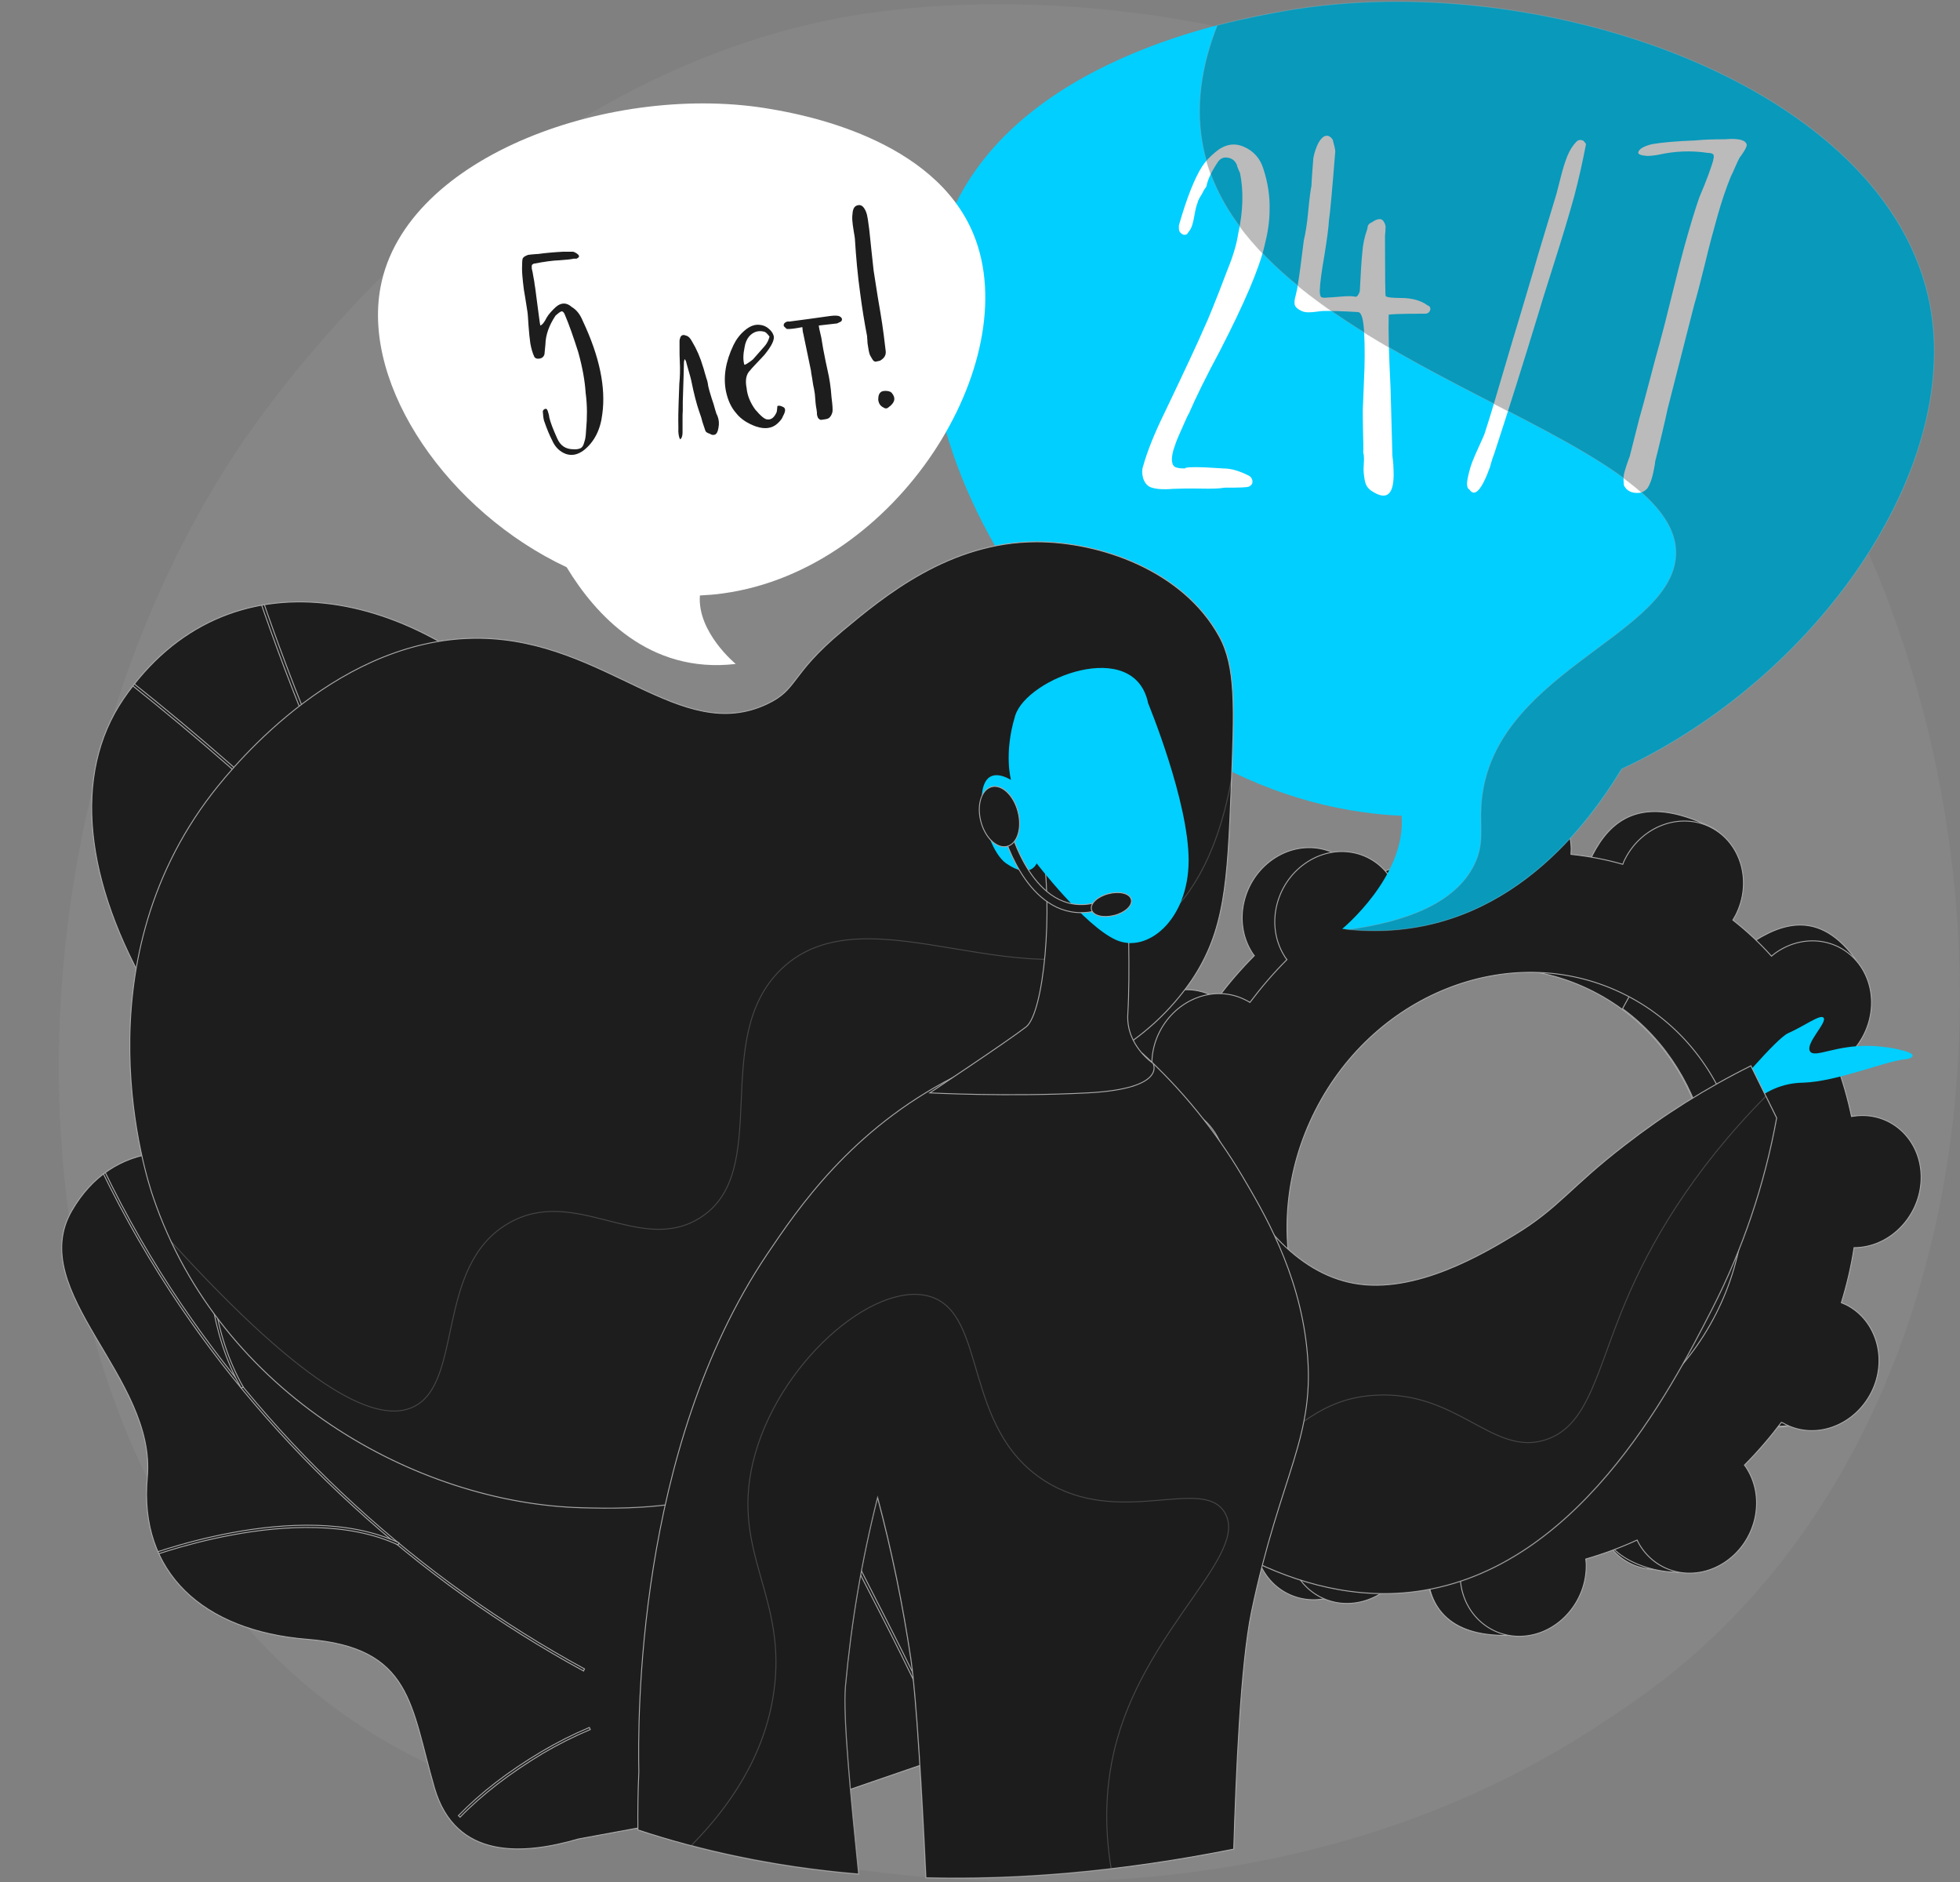 <?xml version="1.0" encoding="utf-8"?>
<!-- Generator: Adobe Illustrator 23.0.1, SVG Export Plug-In . SVG Version: 6.00 Build 0)  -->
<svg version="1.1" id="Слой_1" xmlns="http://www.w3.org/2000/svg" xmlns:xlink="http://www.w3.org/1999/xlink" x="0px" y="0px"
	 viewBox="0 0 847.4 813.5" style="enable-background:new 0 0 847.4 813.5;" xml:space="preserve">
<rect x="0" y="0" width="847.4" height="813.5" fill="#808080" stroke="none"/>
<style type="text/css">
	.st0{opacity:5.000000e-02;fill:#F4F7FA;enable-background:new    ;}
	.st1{fill:#1D1D1D;stroke:#AAAAAA;stroke-width:0.4;stroke-miterlimit:10;}
	.st2{fill:#1D1D1D;}
	.st3{clip-path:url(#SVGID_2_);}
	.st4{fill:none;stroke:#AAAAAA;stroke-width:0.4;stroke-miterlimit:10;}
	.st5{clip-path:url(#SVGID_4_);}
	.st6{fill:#00CFFF;}
	.st7{enable-background:new    ;}
	.st8{fill:#FFFFFF;}
	.st9{opacity:0.3;fill:#1D1D1D;stroke:#AAAAAA;stroke-width:0.4;stroke-miterlimit:10;enable-background:new    ;}
	.st10{opacity:0.3;}
</style>
<title>3</title>
<g>
	<g>
		<g id="Metaphor_illustration">
			<path class="st0" d="M748.5,699.9c-21.4,21.9-40.5,34.8-55.2,44.5c-142.9,94.9-306.3,67.5-356.9,58.2
				c-81.5-15.1-150.3-25.7-209.4-78.8C-7.3,603.2-0.8,351.6,101.8,195.7C114,177.2,216.5,26.2,380.3,5c4-0.5,7-0.8,9.6-1.1
				c25.3-2.7,182.3-16.7,310.3,89.8c29.1,24.3,54.5,52.9,75.2,84.8C875.3,331.9,875.6,569.6,748.5,699.9z"/>
			<path class="st1" d="M757.8,614.1c13.2,6.7,29.7,0.5,37-13.7s2.4-31.3-10.8-38c-0.7-0.3-1.4-0.6-2.1-0.9
				c2.4-7.8,4.3-15.8,5.5-23.8c0.8,0,1.5,0,2.3-0.1c15-1.3,27-15.2,26.7-30.9s-12.8-27.4-27.8-26c-0.8,0.1-1.6,0.2-2.3,0.3
				c-1.6-7.7-3.7-15.3-6.4-22.8c0.7-0.4,1.4-0.8,2-1.3c12.9-9,17-26.8,9.2-39.7s-24.5-16.1-37.4-7.1c-0.7,0.5-1.3,1-1.9,1.5
				c-5.1-5.6-10.7-10.8-16.7-15.6c0.4-0.7,0.8-1.4,1.2-2.1c7.3-14.3,16.7-29.9,3.4-36.4c-30.7-15-43.9-2.1-51.2,12.1
				c-0.4,0.7-0.7,1.5-1,2.3c-7.3-2.1-14.8-3.5-22.4-4.3c0-0.8,0.1-1.6,0.1-2.4c-0.3-15.7,4.3-24.2-10.8-24.5
				c-32.9-0.6-44,13.6-43.7,29.4c0,0.8,0.1,1.6,0.2,2.4c-7.6,2.2-15,4.9-22.2,8.2c-0.3-0.7-0.7-1.4-1.1-2.1
				c-7.8-12.9-24.5-16.1-37.4-7.1s-17,26.8-9.2,39.7c0.4,0.7,0.8,1.3,1.3,1.9c-5.8,5.8-11.1,12-16,18.5c-0.6-0.4-1.3-0.8-2-1.1
				c-13.2-6.7-29.8-0.5-37,13.7s-2.4,31.3,10.8,38c0.7,0.4,1.4,0.6,2.1,0.9c-2.4,7.8-4.2,15.7-5.5,23.8c-0.8,0-1.5,0-2.3,0.1
				c-15,1.3-27,15.2-26.7,30.9s12.8,27.4,27.8,26c0.8-0.1,1.5-0.2,2.3-0.3c1.6,7.7,3.7,15.3,6.5,22.8c-0.7,0.4-1.4,0.8-2.1,1.3
				c-12.9,9-17,26.8-9.2,39.8s33.6,18.9,46.5,9.9c0.7-0.5-7.8-3.8-7.2-4.3c5.1,5.6,10.7,10.9,16.7,15.6c-0.4,0.7-0.8,1.4-1.2,2.1
				c-7.2,14.3-2.4,31.3,10.8,38s29.8,0.5,37-13.7c0.4-0.7,0.7-1.5,1-2.2c7.3,2,14.8,3.5,22.4,4.3c0,0.8-0.1,1.6-0.1,2.4
				c0.3,15.7,12.8,27.3,27.8,26s27-15.2,26.7-30.9c0-0.8-0.1-1.6-0.2-2.4c7.6-2.2,15-4.9,22.2-8.2c0.3,0.7,0.7,1.4,1.1,2.1
				c7.8,12.9,24.5,16.1,37.4,7.1s17-26.8,9.2-39.7c-0.4-0.7-0.8-1.3-1.3-1.9c5.8-5.8,11.1-12,16-18.5
				C756.4,613.3,757.1,613.7,757.8,614.1z M593.4,616.2c-47.9-24.3-65.3-86-39-137.8s86.4-74.2,134.3-49.9s65.3,86,39,137.8
				S641.3,640.5,593.4,616.2L593.4,616.2z"/>
			<path class="st1" d="M789.8,537.5c15-1.3,27-15.2,26.7-30.9s-12.8-27.4-27.8-26c-0.8,0.1-1.6,0.2-2.3,0.3
				c-1.6-7.7-3.7-15.3-6.4-22.8c0.7-0.4,1.4-0.8,2-1.3c12.9-9,28.8-30.8,19.7-42.9c-17.2-22.9-35.1-13-47.9-4
				c-0.7,0.5-1.3,1-1.9,1.5c-5.1-5.6-10.7-10.8-16.6-15.6c0.4-0.7,0.8-1.4,1.2-2.1c3.8-7.3,4.4-15.8,1.7-23.6
				c-12.4,21.9-24.7,43.9-36.7,65.9c38.2,28,50.3,83.1,26.5,130.1c-20.2,39.8-60.4,62.2-99.7,59.4c-1.8,4.5-3.5,9.1-5.3,13.6
				c-5.1,12.2-10.9,24.2-16.7,36.1c3.6,0.7,7.3,1.2,11,1.6c0,0.8-0.1,1.6-0.1,2.4c0.3,15.7,9.9,29,37.1,27.6
				c15.1-0.8,17.7-16.8,17.3-32.5c0-0.8-0.1-1.6-0.2-2.4c7.6-2.2,15-4.9,22.2-8.2c0.3,0.7,0.7,1.4,1.1,2.1
				c7.8,12.9,34.8,18.4,47.7,9.4s6.7-29.1-1.1-42.1c-0.4-0.7-0.8-1.3-1.3-1.9c5.8-5.8,11.1-12,16-18.5c0.6,0.4,1.3,0.8,2,1.1
				c13.2,6.7,29.7,0.5,37-13.7s2.4-31.3-10.8-38c-0.7-0.3-1.4-0.6-2.1-0.9c2.4-7.8,4.3-15.8,5.5-23.8
				C788.2,537.6,789,537.6,789.8,537.5z"/>
			<path class="st1" d="M772,615.7c13.2,6.7,29.7,0.5,37-13.7s2.4-31.3-10.8-38c-0.7-0.3-1.4-0.6-2.1-0.9c2.4-7.8,4.3-15.8,5.5-23.8
				c0.8,0,1.5,0,2.3-0.1c15-1.3,27-15.2,26.7-30.9s-12.8-27.4-27.8-26c-0.8,0.1-1.6,0.2-2.3,0.3c-1.6-7.7-3.8-15.3-6.5-22.7
				c0.7-0.4,1.4-0.8,2-1.3c12.9-9,17-26.8,9.2-39.7s-24.5-16.1-37.4-7.1c-0.7,0.5-1.3,1-1.9,1.5c-5.1-5.7-10.7-10.9-16.7-15.6
				c0.4-0.7,0.8-1.4,1.2-2.1c7.3-14.3,2.4-31.3-10.8-38s-29.8-0.5-37,13.7c-0.4,0.7-0.7,1.5-1,2.3c-7.3-2.1-14.8-3.5-22.4-4.3
				c0-0.8,0.1-1.6,0.1-2.4c-0.3-15.7-12.8-27.4-27.8-26s-27,15.2-26.7,30.9c0,0.8,0.1,1.6,0.2,2.4c-7.6,2.2-15,4.9-22.2,8.2
				c-0.3-0.7-0.7-1.4-1.1-2.1c-7.8-12.9-24.5-16.1-37.4-7.1s-17,26.8-9.2,39.7c0.4,0.7,0.8,1.3,1.3,1.9c-5.8,5.8-11.1,12-16,18.5
				c-0.6-0.4-1.3-0.8-2-1.1c-13.2-6.7-29.7-0.5-37,13.7s-2.4,31.3,10.8,38c0.7,0.4,1.4,0.6,2.1,0.9c-2.4,7.8-4.3,15.8-5.5,23.8
				c-0.8,0-1.5,0-2.3,0.1c-15,1.3-27,15.2-26.6,30.9s12.8,27.3,27.8,26c0.8-0.1,1.5-0.2,2.3-0.3c1.6,7.7,3.8,15.3,6.6,22.7
				c-0.7,0.4-1.4,0.8-2,1.3c-12.9,9-17,26.8-9.2,39.8s24.5,16.1,37.4,7.1c0.7-0.5,1.3-1,1.9-1.5c5.1,5.6,10.7,10.9,16.7,15.6
				c-0.4,0.7-0.8,1.4-1.2,2.1c-7.2,14.3-2.4,31.3,10.8,38s29.8,0.5,37-13.7c0.4-0.7,0.7-1.5,1-2.2c7.3,2,14.8,3.5,22.4,4.3
				c0,0.8-0.1,1.6-0.1,2.4c0.3,15.7,12.8,27.3,27.8,26s27-15.2,26.7-30.9c0-0.8-0.1-1.6-0.2-2.4c7.6-2.2,15-4.9,22.2-8.2
				c0.3,0.7,0.7,1.4,1.1,2.1c7.8,12.9,24.5,16.1,37.4,7.1s17-26.8,9.2-39.7c-0.4-0.7-0.8-1.3-1.3-1.9c5.8-5.8,11.1-12,16-18.5
				C770.7,615,771.3,615.3,772,615.7z M607.7,617.8c-47.9-24.3-65.3-86-39-137.8s86.3-74.2,134.2-49.9s65.3,86,39,137.8
				S655.5,642.1,607.7,617.8L607.7,617.8z"/>
			<path class="st2" d="M321.7,743.7c-0.8,11.7-4,28.6-6.9,47.9L497,729c-45.5-41.9-100.1-82.4-106.3-192.6
				c-2.9-51.7,8.9-151.3-37-190.1c-52.3-44.2-86,3.8-120.1-33.7c-53.2-58.6-135.4-76.2-180.3-10.4C9.1,367.2,73.8,488,223.3,579.8
				C323,657.8,325.9,682.6,321.7,743.7z"/>
			<g>
				<defs>
					<path id="SVGID_1_" d="M321.7,743.7c-0.8,11.7-4,28.6-6.9,47.9L497,729c-45.5-41.9-100.1-82.4-106.3-192.6
						c-2.9-51.7,8.9-151.3-37-190.1c-52.3-44.2-86,3.8-120.1-33.7c-53.2-58.6-135.4-76.2-180.3-10.4C9.1,367.2,73.8,488,223.3,579.8
						C323,657.8,325.9,682.6,321.7,743.7z"/>
				</defs>
				<clipPath id="SVGID_2_">
					<use xlink:href="#SVGID_1_"  style="overflow:visible;"/>
				</clipPath>
				<g class="st3">
					<g>
						<path class="st1" d="M405.4,748.7c-10.2-22.9-21-44-32.5-66.3l-3.8-7.4c-6.2-10.4-12-20.8-17.6-30.9
							c-12.7-22.8-24.6-44.3-40.5-65.5c-0.8-1.3-1.5-2.6-2.2-4c-2.6-5-5.3-10.1-10.7-13.5l-0.2-0.2C223.2,443.9,123,340.5,0.3,253.5
							l0.6-0.9c122.8,87.1,223.1,190.6,298,307.5c5.6,3.6,8.5,9.1,11,13.9c0.7,1.4,1.4,2.7,2.1,3.9c15.9,21.2,27.9,42.8,40.5,65.6
							c5.6,10.1,11.4,20.5,17.6,30.9l3.8,7.5c11.4,22.3,22.3,43.4,32.5,66.3L405.4,748.7z"/>
						<path class="st1" d="M348.3,640.3c-31-57.5-35.8-142.3-34.4-203.3c0.9-40.1,4.4-80.1,10.5-119.7l1.1,0.2
							c-6.1,39.6-9.6,79.5-10.5,119.6c-1.4,60.8,3.4,145.4,34.3,202.7L348.3,640.3z"/>
						<path class="st1" d="M179.4,407.9c-36.3-59.2-60.6-129.8-68.6-153c-1.5-4.4-2.5-7.4-2.8-7.9l1-0.6c0.3,0.6,1.1,2.9,2.9,8.1
							c8,23.2,32.3,93.6,68.5,152.8L179.4,407.9z"/>
						<path class="st1" d="M252.2,495C204.1,452.6,71.3,461.4,70,461.5l-0.1-1.1c1.3-0.1,134.6-8.9,183,33.8L252.2,495z"/>
					</g>
				</g>
			</g>
			<path class="st4" d="M321.7,743.7c-0.8,11.7-4,28.6-6.9,47.9L497,729c-45.5-41.9-100.1-82.4-106.3-192.6
				c-2.9-51.7,8.9-151.3-37-190.1c-52.3-44.2-86,3.8-120.1-33.7c-53.2-58.6-135.4-76.2-180.3-10.4C9.1,367.2,73.8,488,223.3,579.8
				C323,657.8,325.9,682.6,321.7,743.7z"/>
			<path class="st2" d="M191.8,596.7c26,72.9,53,36.6,88,32.7c56.2,41.4,77.1,90.6,36,153.4l-65.7,12.1
				c-23.6,6.9-53.2,9.2-62.3-22.2c-10.3-35.5-9.6-60.5-54.9-64.1s-73-29.1-69.2-70.1c3.9-43.2-52.8-80.2-32.7-115.1
				C66.2,462.3,164.8,520.8,191.8,596.7z"/>
			<g>
				<defs>
					<path id="SVGID_3_" d="M191.8,596.7c26,72.9,53,36.6,88,32.7c56.2,41.4,77.1,90.6,36,153.4l-65.7,12.1
						c-23.6,6.9-53.2,9.2-62.3-22.2c-10.3-35.5-9.6-60.5-54.9-64.1s-73-29.1-69.2-70.1c3.9-43.2-52.8-80.2-32.7-115.1
						C66.2,462.3,164.8,520.8,191.8,596.7z"/>
				</defs>
				<clipPath id="SVGID_4_">
					<use xlink:href="#SVGID_3_"  style="overflow:visible;"/>
				</clipPath>
				<g class="st5">
					<g>
						<path class="st1" d="M252.3,722.3c-35.9-19.6-69.4-43.5-99.6-71.2c-30.2-27.6-56.8-58.8-79.2-93
							c-12.6-19.3-23.8-39.5-33.4-60.4l0.9-0.4c9.6,20.9,20.7,41.1,33.3,60.3c22.4,34.1,48.9,65.3,79,92.8
							c30.1,27.6,63.5,51.4,99.4,71L252.3,722.3z"/>
						<path class="st1" d="M198.9,785.5l-0.7-0.7c9.6-9.9,21.7-19.2,36-27.7c6.6-3.9,13.5-7.4,20.6-10.4l0.4,0.9
							c-7.1,3-13.9,6.4-20.5,10.3C220.4,766.5,208.4,775.7,198.9,785.5z"/>
						<path class="st1" d="M172.1,667.8c-43-20.1-110.7,6.3-111.3,6.6l-0.4-0.9c0.7-0.3,68.8-26.9,112.1-6.6L172.1,667.8z"/>
						<path class="st1" d="M104.3,600c-26.8-46.5-9.2-116.8-9-117.5l1,0.3c-0.2,0.7-17.6,70.7,8.9,116.8L104.3,600z"/>
					</g>
				</g>
			</g>
			<path class="st4" d="M191.8,596.7c26,72.9,53,36.6,88,32.7c56.2,41.4,77.1,90.6,36,153.4l-65.7,12.1
				c-23.6,6.9-53.2,9.2-62.3-22.2c-10.3-35.5-9.6-60.5-54.9-64.1s-73-29.1-69.2-70.1c3.9-43.2-52.8-80.2-32.7-115.1
				C66.2,462.3,164.8,520.8,191.8,596.7z"/>
			<path class="st6" d="M834.5,132.2C816.9,37,666.2-14.9,554.8,4.8c-21,3.7-116.4,20.5-144.6,89.9
				c-36.9,90.8,54.7,239.4,179.3,256.4c5.5,0.8,11,1.3,16.5,1.5c2,26.2-25.7,48.9-25.7,48.9c62,7.4,100.4-35.2,120.9-69.1
				C785.8,292.8,847.7,203.3,834.5,132.2z"/>
			<g class="st7">
				<path class="st8" d="M546.7,106.3c-2.3,9.9-8.8,25-19.2,45.2c-6,11.2-10.5,20.3-13.5,27.3c-0.2,0.2-0.8,1.4-1.8,3.7
					c-1,2.3-1.9,4.3-2.7,6.1c-0.8,1.8-1.5,3.8-2.2,6c-0.6,2.2-0.8,3.9-0.5,5.3s1,2.1,2.3,2.3c0.7,0.2,1.8,0.3,3.2,0.3
					c0-0.5,2.8-0.7,8.4-0.5l8.4,0.5c3.1,0,6.6,1,10.6,3c1.1,0.5,1.7,1.4,1.8,2.4c0.1,1.1-0.4,1.9-1.5,2.4c-0.5,0.4-4.1,0.5-10.6,0.5
					c-2,0.4-5.5,0.5-10.4,0.4c-5-0.1-8.9,0-11.8,0.1c-4.5,0.4-7.9,0.1-10-0.8c-1.4-0.7-2.4-2-3-3.9c-0.5-1.9-0.5-3.6,0-5
					c1.8-6.5,4.9-14.2,9.2-23c8.8-18.4,14.6-30.8,17.3-37.1c1.4-2.9,4.7-10.9,9.7-24.1c2.5-6.1,4.2-11.5,4.9-16.2
					c2.2-9.9,2.4-18.8,0.8-26.5c-0.2-0.4-0.5-0.9-0.8-1.8c-0.4-0.8-0.5-1.3-0.5-1.5c-0.7-1.8-2-2.9-3.8-3.2
					c-1.8-0.4-3.2,0.2-4.3,1.6c-2.9,4.3-4.6,7.9-5.1,10.8l-1.1,1.6c-0.5,1.1-1.1,2.2-1.8,3.2c-0.6,1.1-0.9,1.8-0.9,2.2
					c-0.5,1.1-1,3.1-1.5,6.1c-0.5,3-1.2,5.1-2.3,6.4l-1.6,2.2l0.8-1.1c-0.9,0.5-1.8,0.4-2.7-0.5c-0.5-0.4-0.8-1-0.8-1.9v-1.4
					c3.4-11.9,6.8-20.4,10-25.4c1.4-2.2,3.3-4.2,5.7-6.2c4-3.4,8.1-4.2,12.3-2.4c4.2,1.8,7.1,5,8.5,9.5c2,6.1,2.9,12.2,2.7,18.1
					C548.9,95.7,548.1,100.8,546.7,106.3z"/>
			</g>
			<g class="st7">
				<path class="st8" d="M589.3,186.5c-0.1-4.1-0.1-7.2-0.1-9.3c0-0.5,0.2-4.7,0.5-12.5c0.4-7.8,0.4-14.6,0.1-20.6
					c-0.3-6-1.1-9-2.6-9.2c-6.5-0.4-11.4-0.5-14.6-0.5c-0.7,0-1.8,0.1-3.1,0.3c-1.4,0.2-2.6,0.3-3.8,0.3c-1.2,0-2.1-0.2-2.8-0.5
					c-1.6-0.7-2.6-1.5-3-2.4c-0.4-0.9-0.3-2.4,0.3-4.5c0.5-2.1,0.8-3.4,0.8-3.9c0.7-4.1,1.6-10.7,2.7-19.8c0.7-2.9,1.4-7,1.9-12.5
					c0.5-5.4,1-9.1,1.4-11.1c0-0.5,0.1-2.3,0.3-5.1c0.2-2.9,0.4-5.1,0.5-6.6c0.2-1.5,0.7-3.3,1.5-5.3c0.8-2,1.8-3.4,3.1-4.3
					c1.4-0.7,2.7-0.3,3.8,1.4c0.7,2.5,1.1,4.2,1.1,5.1c-1.4,17.5-2.3,27.3-2.7,29.5c-0.2,3.4-0.9,8.6-2,15.4
					c-1.2,6.9-1.9,11.9-2,15.2c0,1.4,0.2,2.3,0.5,2.7c0.4,0.4,1.4,0.5,3,0.3c0.4,0,2.3-0.1,5.7-0.4c3.4-0.3,5.5-0.2,6.2,0.1
					c0.7,0,1.4-0.8,1.9-2.4c0.4-7.6,0.7-13.2,1.1-16.8c0.2-3.2,0.9-6.7,2.2-10.3c0-1.3,0.6-2.2,1.9-2.7c1.3-0.9,2.4-1.4,3.5-1.4
					c0.7,0,1.4,0.5,1.9,1.5c0.5,1,0.7,1.9,0.5,2.6c0,0.5,0,1.2-0.1,2c-0.1,0.8-0.1,1.4-0.1,1.8c0,16.8,0.1,25.3,0.3,25.4
					c0.5,0.5,2.7,0.8,6.5,0.8c4.9,0,8.8,1.1,11.6,3.2c1.1,0.4,1.4,1.1,1.1,2.2c-0.4,0.9-1.1,1.4-2.2,1.4c-10.5,0-15.7,0.2-15.7,0.5
					c-0.2,6.9,0.1,17.4,0.8,31.7l0.8,29.2c0.4,3.1,0.5,5.2,0.5,6.5c0.4,10.1-2.7,13.1-9.2,8.9c-0.9-0.5-1.6-1.2-2.2-2
					c-0.5-0.8-0.9-1.8-1.1-3c-0.2-1.2-0.3-2.2-0.4-3c-0.1-0.8-0.1-1.9,0-3.4c0.1-1.4,0.1-2.4,0.1-3c0-0.9-0.1-1.7-0.3-2.4
					C589.5,193.6,589.4,190.6,589.3,186.5z"/>
				<path class="st8" d="M680.6,84.9c-2.1,7.6-5,17.3-8.8,29.2s-6.1,19.4-7,22.5c-6,19.7-12.2,39.4-18.7,59.3l-0.8,2.2
					c-0.5,1.6-0.9,2.9-1.1,3.8c-3.6,9.9-6.6,13.2-8.9,9.7c-1.1-0.5-1.3-2.3-0.7-5.1c0.6-2.9,1.3-5.2,2-7c0.7-1.8,1.7-4.1,3-6.9
					c1.3-2.8,2-4.5,2.2-5c2-6.1,4.7-15,8.1-26.7c3.4-11.6,5.6-18.9,6.5-21.8c0.9-3.1,2.3-7.8,4.2-14.1c1.9-6.3,3.3-11.1,4.2-14.3
					l8.1-26.8c0.2-0.7,0.8-3.1,1.8-7c1-4,2-7.2,3-9.6c1-2.4,2.3-4.5,3.9-6.1c0.7-0.7,1.6-0.9,2.7-0.5c0.2,0,0.5,0.4,1.1,1.1l0.3,0.5
					C684.3,69.7,682.6,77.3,680.6,84.9z"/>
				<path class="st8" d="M745.7,60.2c6-0.5,9.1,0.3,9.5,2.4c0,0.4-0.2,0.9-0.5,1.6c-0.4,0.7-0.8,1.5-1.4,2.3
					c-0.5,0.8-0.9,1.3-1.1,1.5c-0.5,0.9-1.2,2.3-2,4.2c-0.8,1.9-1.4,3.2-1.8,3.9c-2.2,5.4-4.1,11.1-5.8,17.1c-1.7,6-3.6,13-5.5,21
					c-2,8-3.5,13.9-4.6,17.5L721,176.7c-0.5,2.5-1.4,6.3-2.6,11.4c-1.2,5.1-2.1,8.8-2.8,11.4c0,0.4-0.1,1.3-0.4,2.7
					c-0.3,1.4-0.5,2.7-0.8,3.7c-0.3,1-0.6,2.1-1.1,3.2c-0.5,1.2-1,2.1-1.8,2.7c-0.7,0.6-1.5,1-2.4,1.2c-3.4,0.4-5.8-0.7-7-3.2
					c-0.2-1.8-0.2-3.2-0.1-4.1c0.1-0.9,0.5-2.4,1.2-4.5c0.7-2.1,1.2-3.4,1.4-3.9l4.1-16.2c1.1-3.8,2.6-9.3,4.5-16.6
					s3.3-12.5,4.2-15.6c1.3-4.7,3.1-11.7,5.4-21.1c2.3-9.4,4.1-16.4,5.4-21.1c2.2-7.9,4.3-15.1,6.5-21.4c0.2-0.4,0.9-2.1,2.2-5.3
					c1.3-3.2,2.3-6,3.2-8.7c0.9-2.6,1.1-4.2,0.5-4.7c-0.7-0.4-1.4-0.5-2.2-0.5c-7.2-1.1-14.3-0.8-21.4,0.8c-2.2,0.4-3.8,0.5-4.9,0.5
					c-2.7-0.2-4-0.7-3.8-1.6c0.4-1.4,2.3-2.6,6-3.5c4.1-0.7,10.4-1.3,18.7-1.6C736.9,60.3,741.2,60.2,745.7,60.2z"/>
			</g>
			<path class="st9" d="M834.5,132.2C816.9,37,666.2-14.9,554.8,4.8c-5.4,1-15.7,2.8-28.5,6.1c-6.9,17.5-9.8,35.7-5.9,53.8
				c20.3,93.5,210.6,121.9,204,177c-4.1,34.2-80.5,50-84,106.5c-0.6,10.1,1.4,16.5-3,25.5c-8.3,17-30.2,24.8-54.5,28.1
				c60.4,5.8,98-36,118.2-69.4C785.8,292.8,847.7,203.3,834.5,132.2z"/>
			<path class="st1" d="M532.3,340.7c1.4-35,2.1-52.5-5.2-65.7c-15.9-28.8-52-40.8-78.9-40.8c-37.8,0-66.1,23.6-84,38.5
				c-23,19.2-19,25.2-32.6,31.6c-37.6,17.7-69.5-27.6-123.9-28.4c-60.1-0.9-105.1,53-116,67.1c-57.8,75-28.6,165.5-25.4,174.7
				c29.2,85.4,114.2,132.1,185.2,134c20.3,0.5,72.2,1.9,94.8-29.6c21.7-30.4-2.2-65.5,26.9-108.7c4.1-6,16.4-24.3,39.2-36.2
				c25.8-13.4,40.6-6,67.3-21c14.2-8,26.3-19.1,35.5-32.5C529.6,402.3,530.7,381.5,532.3,340.7z"/>
			<g class="st10">
				<path class="st1" d="M74,536.7c59.5,65.4,89.6,79,105,71.3c21.5-10.8,9-60.8,40.8-79.2c28.6-16.6,56.5,13.6,82.4-2.1
					c32.6-19.8,4.1-77.7,35.7-107.9c37.6-35.9,108.1,17.6,157.9-15.4c15.1-10,29.9-29,36.7-67c0,1.4-0.1,2.8-0.2,4.3
					c-1.6,40.8-2.7,61.6-17.1,83.1c-9.2,13.4-21.4,24.5-35.5,32.5c-26.7,15-41.5,7.6-67.3,21c-22.8,11.9-35.1,30.2-39.2,36.2
					c-29.1,43.2-5.2,78.3-26.9,108.7c-22.6,31.5-74.5,30.2-94.8,29.6C186,650,108.4,610,74,536.7z"/>
			</g>
			<path class="st6" d="M756.5,478c6-6.3,14.3-9.9,23-10c15-0.5,35.4-9.3,44.1-10.1c2.1-0.2,3.2-0.8,3.3-1.6c0.4-1.6-9.4-3.9-18-4.2
				c-15.3-0.5-24.2,5.4-26.3,2.4c-2.3-3.4,7.6-12.6,5.8-14.6c-1.4-1.6-8.1,3.5-15.3,6.7c-5.1,2.2-25,26.1-25,26.1L756.5,478z"/>
			<path class="st1" d="M757,460.7l11.1,22.5c-5.2,28.7-14.6,56.6-27.9,82.6c-18,35.1-59,115.2-131.3,122.5
				c-55.1,5.5-101.3-33.9-118.8-49c-16.2-14-30.7-26.3-37.8-45.9c-11.1-31,0.1-69.2,27-105.2c13.3-17.7,40.9-13.9,48.7,6.8
				c12.4,32.6,33.2,55.3,57.2,59.7c26.9,5,56.9-13.3,69.7-21c19-11.5,23.8-20.4,47.4-38.6C719.4,481.8,737.7,470.3,757,460.7z"/>
			<g class="st10">
				<path class="st1" d="M537.7,628.6c20.6-4.6,28.4-23.8,56.7-25.5c35.8-2.2,51.1,26.8,74,19.2c18.7-6.2,21.8-30,34.8-60.5
					c10.1-23.7,27.6-54.9,60.3-88l4.7,9.5c-5.2,28.7-14.6,56.6-27.9,82.6c-18,35.1-59,115.2-131.3,122.5
					c-55.1,5.5-101.3-33.9-118.8-49c-16.2-14-30.7-26.3-37.8-45.9c-1.9-5.5-3.2-11.2-3.8-16.9C491.2,625,519.1,632.8,537.7,628.6z"
					/>
			</g>
			<path class="st1" d="M533.4,799.3c1-32,2.9-79.5,7.7-102.7c12.6-60.2,28-75.4,23.9-114c-3.5-33.2-18.8-58.8-28-74.4
				c-11.7-19.7-26.2-37.5-43.1-52.9l-38-5.6c-15.1,3.5-29.8,8.8-43.6,15.9c-44.4,22.7-67.5,57.1-80.6,76.5
				c-57,84.7-55.9,202.5-55.5,223.8c-0.4,8.8-0.5,17.2-0.4,25.1c25.7,8.5,57.4,15.9,95.4,19.1c-3.1-30.7-6.9-68-5.7-81.2
				c2.5-27.5,7.1-54.8,13.9-81.6c6.1,23,10.9,46.3,14.4,69.8c2.4,16.3,4.9,60.3,6.5,94.6C439,812.7,483.3,809.3,533.4,799.3z"/>
			<path class="st9" d="M483,751.8c13.9-49.3,57.2-80.2,46.5-98c-9.6-16-45.7,6.9-78-13.8c-35.7-22.9-24.4-72.1-49.5-79.6
				c-24.3-7.2-66.5,29.5-76.5,71.9c-9.3,39.4,15.1,58.1,9,99.5c-4,27.4-19.2,49.3-35.6,65.9c23.7,6.2,47.9,10.3,72.4,12.3
				c-3.1-30.7-6.9-68-5.7-81.2c2.5-27.5,7.1-54.8,13.9-81.6c6.1,23,10.9,46.3,14.4,69.8c2.4,16.3,4.9,60.3,6.5,94.6
				c26.7,0.6,53.5-0.7,80-3.9C477.4,789.6,477.7,770.6,483,751.8z"/>
			<path class="st1" d="M487.6,392.5c0,0,1.1,27.4,0,45.9c-0.8,13.5,10.9,21.2,10.9,21.2s6.4,11-28.2,12.8s-68.3,0-68.3,0
				s33.9-22.5,41.6-28.5s11.9-50.7,6.9-79L487.6,392.5z"/>
			<path class="st6" d="M496.4,304c0,0,17.6,42.5,17.5,68.1s-18,40.4-31.6,34.1s-34.1-33-34.1-33s-2.8,7.2-13.2,0
				s-18.2-47.5,2.1-36.1c0,0-3.2-11.3,1.8-27.7S490.5,275.2,496.4,304z"/>
			<path class="st1" d="M467.4,394.5c-24.7,0-34-35.3-34-35.7c-0.3-0.9,0.2-1.9,1.1-2.1c0.9-0.3,1.9,0.2,2.1,1.1c0,0,0,0.1,0,0.1
				c0.1,0.4,10.1,38.4,36.2,32.5c0.9-0.1,1.8,0.5,2,1.4c0.1,0.9-0.4,1.7-1.2,1.9C471.5,394.3,469.5,394.5,467.4,394.5z"/>
			<path class="st1" d="M489.1,388.8c0.7,2.6-2.6,5.7-7.4,6.9s-9.1,0.1-9.8-2.5s2.6-5.7,7.4-6.9S488.5,386.2,489.1,388.8z"/>
			
				<ellipse transform="matrix(0.968 -0.252 0.252 0.968 -74.939 120.101)" class="st1" cx="431.9" cy="353" rx="8.3" ry="13.3"/>
			<path class="st8" d="M164.5,124.2c10.7-57.5,101.8-88.9,169.1-77c12.7,2.2,70.4,12.4,87.4,54.3c22.3,54.9-33,144.7-108.4,155
				c-3.3,0.5-6.7,0.7-10,0.9c-1.2,15.9,15.5,29.6,15.5,29.6c-37.5,4.4-60.7-21.3-73.1-41.8C194,221.3,156.5,167.2,164.5,124.2z"/>
			<g class="st7">
				<path class="st2" d="M252,138.8c7.2,15.3,10,28.7,8.4,40.2c-0.8,6.8-3.5,12.1-8.1,15.7c-2.6,1.9-5.1,2.4-7.7,1.5
					c-2.6-1-4.6-2.9-5.9-5.9c-1-1.9-2.2-4.7-3.5-8.5c-0.3-1.1-0.4-2.4-0.5-3.7c-0.1-0.4,0.1-0.8,0.6-1.2c0.7-0.4,1.2-0.2,1.5,0.7
					c0.3,0.9,0.6,1.9,0.7,2.9c0.5,2.2,1.7,5.2,3.4,9c1.4,3.2,3.7,4.7,7.1,4.7c1.2,0.1,2.1-0.1,2.9-0.4c0.7-0.3,1.3-1.1,1.6-2.3
					c0.4-1.3,0.6-2,0.6-2.4c0.1-0.3,0.2-1.4,0.3-3.2c0.5-5.4,0.5-10.5-0.1-15.3l-0.1-0.8c-0.3-4.9-1.3-10.8-3.2-17.6
					c-2.1-6.6-4-12-5.8-16.2c-0.3-0.8-0.7-1.2-1.1-1.4c-0.4-0.1-0.9,0.2-1.7,0.8c-0.1,0.1-0.3,0.3-0.6,0.5c-0.3,0.3-0.5,0.4-0.6,0.5
					c-2.8,4.2-4.3,8.3-4.4,12.6l-0.4,4.1c-0.3,1.1-1,1.7-2.1,1.9c-1.1,0.2-1.9-0.1-2.3-0.8c-0.8-1.7-1.3-3.6-1.7-5.7
					c-0.3-2.2-0.6-4.8-0.8-7.8c-0.2-3.1-0.3-5.1-0.5-6.2c-0.2-1.2-0.5-3.1-0.9-5.7c-0.5-2.6-0.8-4.9-1-6.9c-0.2-2.1-0.4-4-0.4-5.8
					c0-2.4,0.1-3.9,0.3-4.4c0.3-0.5,0.7-0.8,1.3-1.1c0.6-0.3,1.1-0.5,1.6-0.5c0.5-0.1,1.1-0.1,2-0.2c0.9-0.1,1.4-0.1,1.6-0.1
					c3.6-0.5,7.3-0.8,11-1c2.5,0,3.9,0,4.3,0c0.9,0.3,1.6,0.7,2.2,1.3c0.6,0.6,0.4,1.2-0.7,1.7c-0.1,0-0.4,0-0.8,0
					c-0.4,0-0.7,0-0.9,0.1c-0.9,0.2-2.8,0.4-5.7,0.6c-2.9,0.1-6.5,0.6-10.7,1.4c-0.3,0-0.5,0.1-0.7,0.2c-0.1,0.1-0.3,0.2-0.4,0.3
					c-0.1,0.1-0.2,0.3-0.2,0.5c0,0.2,0,0.4,0,0.7c0,0.3,0,0.6,0.1,0.9c0.1,0.4,0.2,0.8,0.3,1.3c0.1,0.5,0.2,1.1,0.3,1.8
					c0.1,0.7,0.3,1.4,0.4,2.2c0.1,0.8,0.2,1.7,0.4,2.7c0,0.3,0.3,1.9,0.6,4.6c0.4,2.8,0.7,5.3,1,7.6c0.3,2.3,0.5,3.6,0.6,4
					c0.9-0.3,1.8-1.5,2.8-3.5c0.9-1.5,2.3-3,3.9-4.5c2.3-2,4.7-2,6.9,0C249.4,134,250.9,136.1,252,138.8z"/>
				<path class="st2" d="M309.3,187.8c-0.8,0.3-1.5,0.3-2.2-0.2c-0.9-0.3-1.5-0.6-1.9-1c-0.1-0.1-0.4-0.7-0.7-1.8l-0.8-2.4
					c-0.2-1-0.7-2.6-1.5-4.8c-1-2.9-2.2-7.4-3.4-13.4c-0.2-0.9-0.6-2.3-1.1-4c-0.5-1.8-0.9-3.1-1.1-4c0-0.1-0.1-0.2-0.2-0.4
					c-0.1-0.2-0.3-0.4-0.4-0.6c-0.2,0.7-0.3,1.1-0.3,1.3c0,0.3-0.1,6-0.5,17.2l0,3.8c-0.1,1-0.1,2.3-0.1,4.1c0,1.8,0,3.1,0,3.9
					c0.1,2.5-0.2,4-1.1,4.4c-0.6-1.3-0.8-2.9-0.7-4.9c-0.1-4.4,0-8,0.1-10.7l0.3-8.4c0.3-3,0.4-6.3,0.2-9.9
					c-0.1-1.6-0.1-3.7-0.1-6.3c0-0.2,0-0.5,0-0.9c0-0.4,0-0.8,0-1.2c0-0.4,0-0.7,0.1-0.9c0.3-1.7,1.2-2.3,2.8-1.6
					c0.9,0.2,1.7,1,2.5,2.5c2,3.3,3.6,7,4.8,11.1c0.2,0.5,0.4,1.3,0.7,2.4c0.3,1.1,0.6,1.9,0.7,2.4c0.3,0.7,0.6,1.8,0.8,3.4
					c0.2,1,0.7,2.8,1.5,5.3l0.8,2.4c0.5,1.8,0.9,3.2,1.2,4.1c0.9,1.7,1.2,3.3,1.1,4.9c-0.2,2.1-0.6,3.4-1.2,3.9L309.3,187.8z"/>
			</g>
			<g class="st7">
				<path class="st2" d="M326.5,177c2.4,2.8,4.1,4.3,5.3,4.3c1.7,0.2,3-0.9,4-3.2c0.1-0.4,0.2-1.3,0.3-2.6c0.7-0.3,1.6-0.1,2.8,0.6
					c0.8,0.6,0.7,1.9-0.4,3.8c-0.3,1-1.1,2-2.4,3.2c-2.3,2.1-5.4,2.5-9.1,1.3c-3.7-1.3-6.7-3.2-8.8-5.9c-2.1-2.4-3.5-5.5-4.3-9.2
					c-1.3-6.3-0.2-13,3.2-20.1c1.2-2.5,2.8-4.6,4.8-6.3c2.2-1.9,4.3-2.7,6.4-2.5c1.6,0.1,3,0.7,4.2,1.8c0.9,0.8,1.6,1.7,1.9,2.7
					c0.7,1.7-0.7,4.6-4,8.6c-0.7,0.8-1.8,1.9-3.1,3.3c-1.3,1.4-2.3,2.4-2.9,3.2c-1.8,1.7-2.3,4.3-1.6,7.8
					C323.1,171,324.4,174.1,326.5,177z M324.3,156.3c0.3-0.2,0.6-0.4,0.9-0.7l0.3-0.2c1.1-1.2,2.8-3.2,5.2-5.9c1-1.2,1.6-2.5,2-4
					c-0.9-1.2-1.6-1.9-2.2-2.1c-2.6-0.7-4.8,0-6.6,2c-1,1.2-1.7,2.8-2,4.8c-0.6,2.9-0.7,5.4-0.1,7.4c0.1,0.2,0.8-0.1,1.9-0.9
					C323.7,156.7,324,156.5,324.3,156.3z"/>
			</g>
			<g class="st7">
				<path class="st2" d="M355.1,146c0.1,0.5,0.2,1.3,0.4,2.4c0.2,1.1,0.3,1.9,0.4,2.4c0.8,4.1,1.4,7.2,1.9,9.3
					c0.8,3.4,1.4,7.2,1.7,11.6c0.4,3.2,0.6,5.3,0.4,6.4c-0.3,1.2-0.8,2-1.5,2.6c-0.5,0.3-1.2,0.5-2.1,0.6l-1.4,0.2
					c-0.3-0.1-0.6-0.2-0.8-0.4c-0.2-0.2-0.4-0.4-0.5-0.6c-0.1-0.2-0.2-0.6-0.3-0.9c-0.1-0.4-0.1-0.7-0.1-1c0-0.3,0-0.7-0.1-1
					c0-0.4-0.1-0.6-0.1-0.8c-0.3-1.4-0.5-3.6-0.7-6.5c-0.2-1.6-0.5-2.9-0.7-3.8c-0.1-0.7-0.3-1.8-0.5-3.2c-0.3-1.4-0.4-2.5-0.5-3.2
					c-0.8-3.8-1.9-9.1-3.3-15.9c-0.2-0.6-0.3-1.5-0.4-2.8c-3.1,0.6-5.3,0.9-6.7,0.8c-0.1,0-0.5-0.4-1.3-1.2c-0.2-0.6,0-1.2,0.6-1.6
					c0.6-0.4,1.1-0.5,1.7-0.4l8.3-1.1l9.3-1.3c2.3-0.3,3.7-0.2,4.3,0.2c1,0.6,1.2,1.3,0.6,2.1c-0.1,0.1-0.7,0.4-1.8,0.9l-7.9,0.9
					C354,141.2,354.4,143.1,355.1,146z"/>
				<path class="st2" d="M376.8,108.6c0.4,3.8,0.7,6.5,0.9,8.3c0.4,2.6,1,6.4,1.8,11.5c0.9,5.1,1.5,8.9,1.9,11.5
					c0.4,2.6,0.9,6.4,1.5,11.6c0.3,1.9-0.5,3.3-2.4,4.4c-0.7,0.2-1.3,0.3-1.8,0.4c-0.5,0.1-1-0.2-1.4-0.8c-0.4-0.6-0.7-1.2-1-1.7
					c-0.3-0.5-0.5-1.2-0.7-2.2c-0.2-1-0.3-1.8-0.4-2.4c-0.1-0.6-0.2-1.3-0.2-2.2c-0.1-0.8-0.1-1.3-0.1-1.6c-1.2-6.2-2.2-12.4-3-18.6
					c-1.1-7.8-1.8-15.7-2.3-23.7c0-0.3-0.2-1.4-0.5-3.2c-0.3-1.8-0.5-3.3-0.6-4.6c-0.1-1.3,0-2.6,0.2-4c0.3-1.4,0.9-2.2,1.9-2.5
					c1.2-0.4,2.2,0,3,1.2c0.5,0.7,0.9,1.6,1.2,2.7c0.3,1.2,0.5,2.6,0.7,4.2c0.2,1.6,0.4,2.7,0.4,3.1
					C376.1,102,376.4,104.9,376.8,108.6z M381.1,169.3c0.6-0.3,1.4-0.4,2.4-0.3c1,0.1,1.7,0.4,2.1,0.9c1.8,2.2,1.3,4.2-1.5,6.2
					c-0.7,0.6-1.4,0.6-2.4-0.1c-1.1-0.6-1.8-1.6-2-3.2C379.7,171,380.1,169.9,381.1,169.3z"/>
			</g>
		</g>
	</g>
</g>
</svg>
